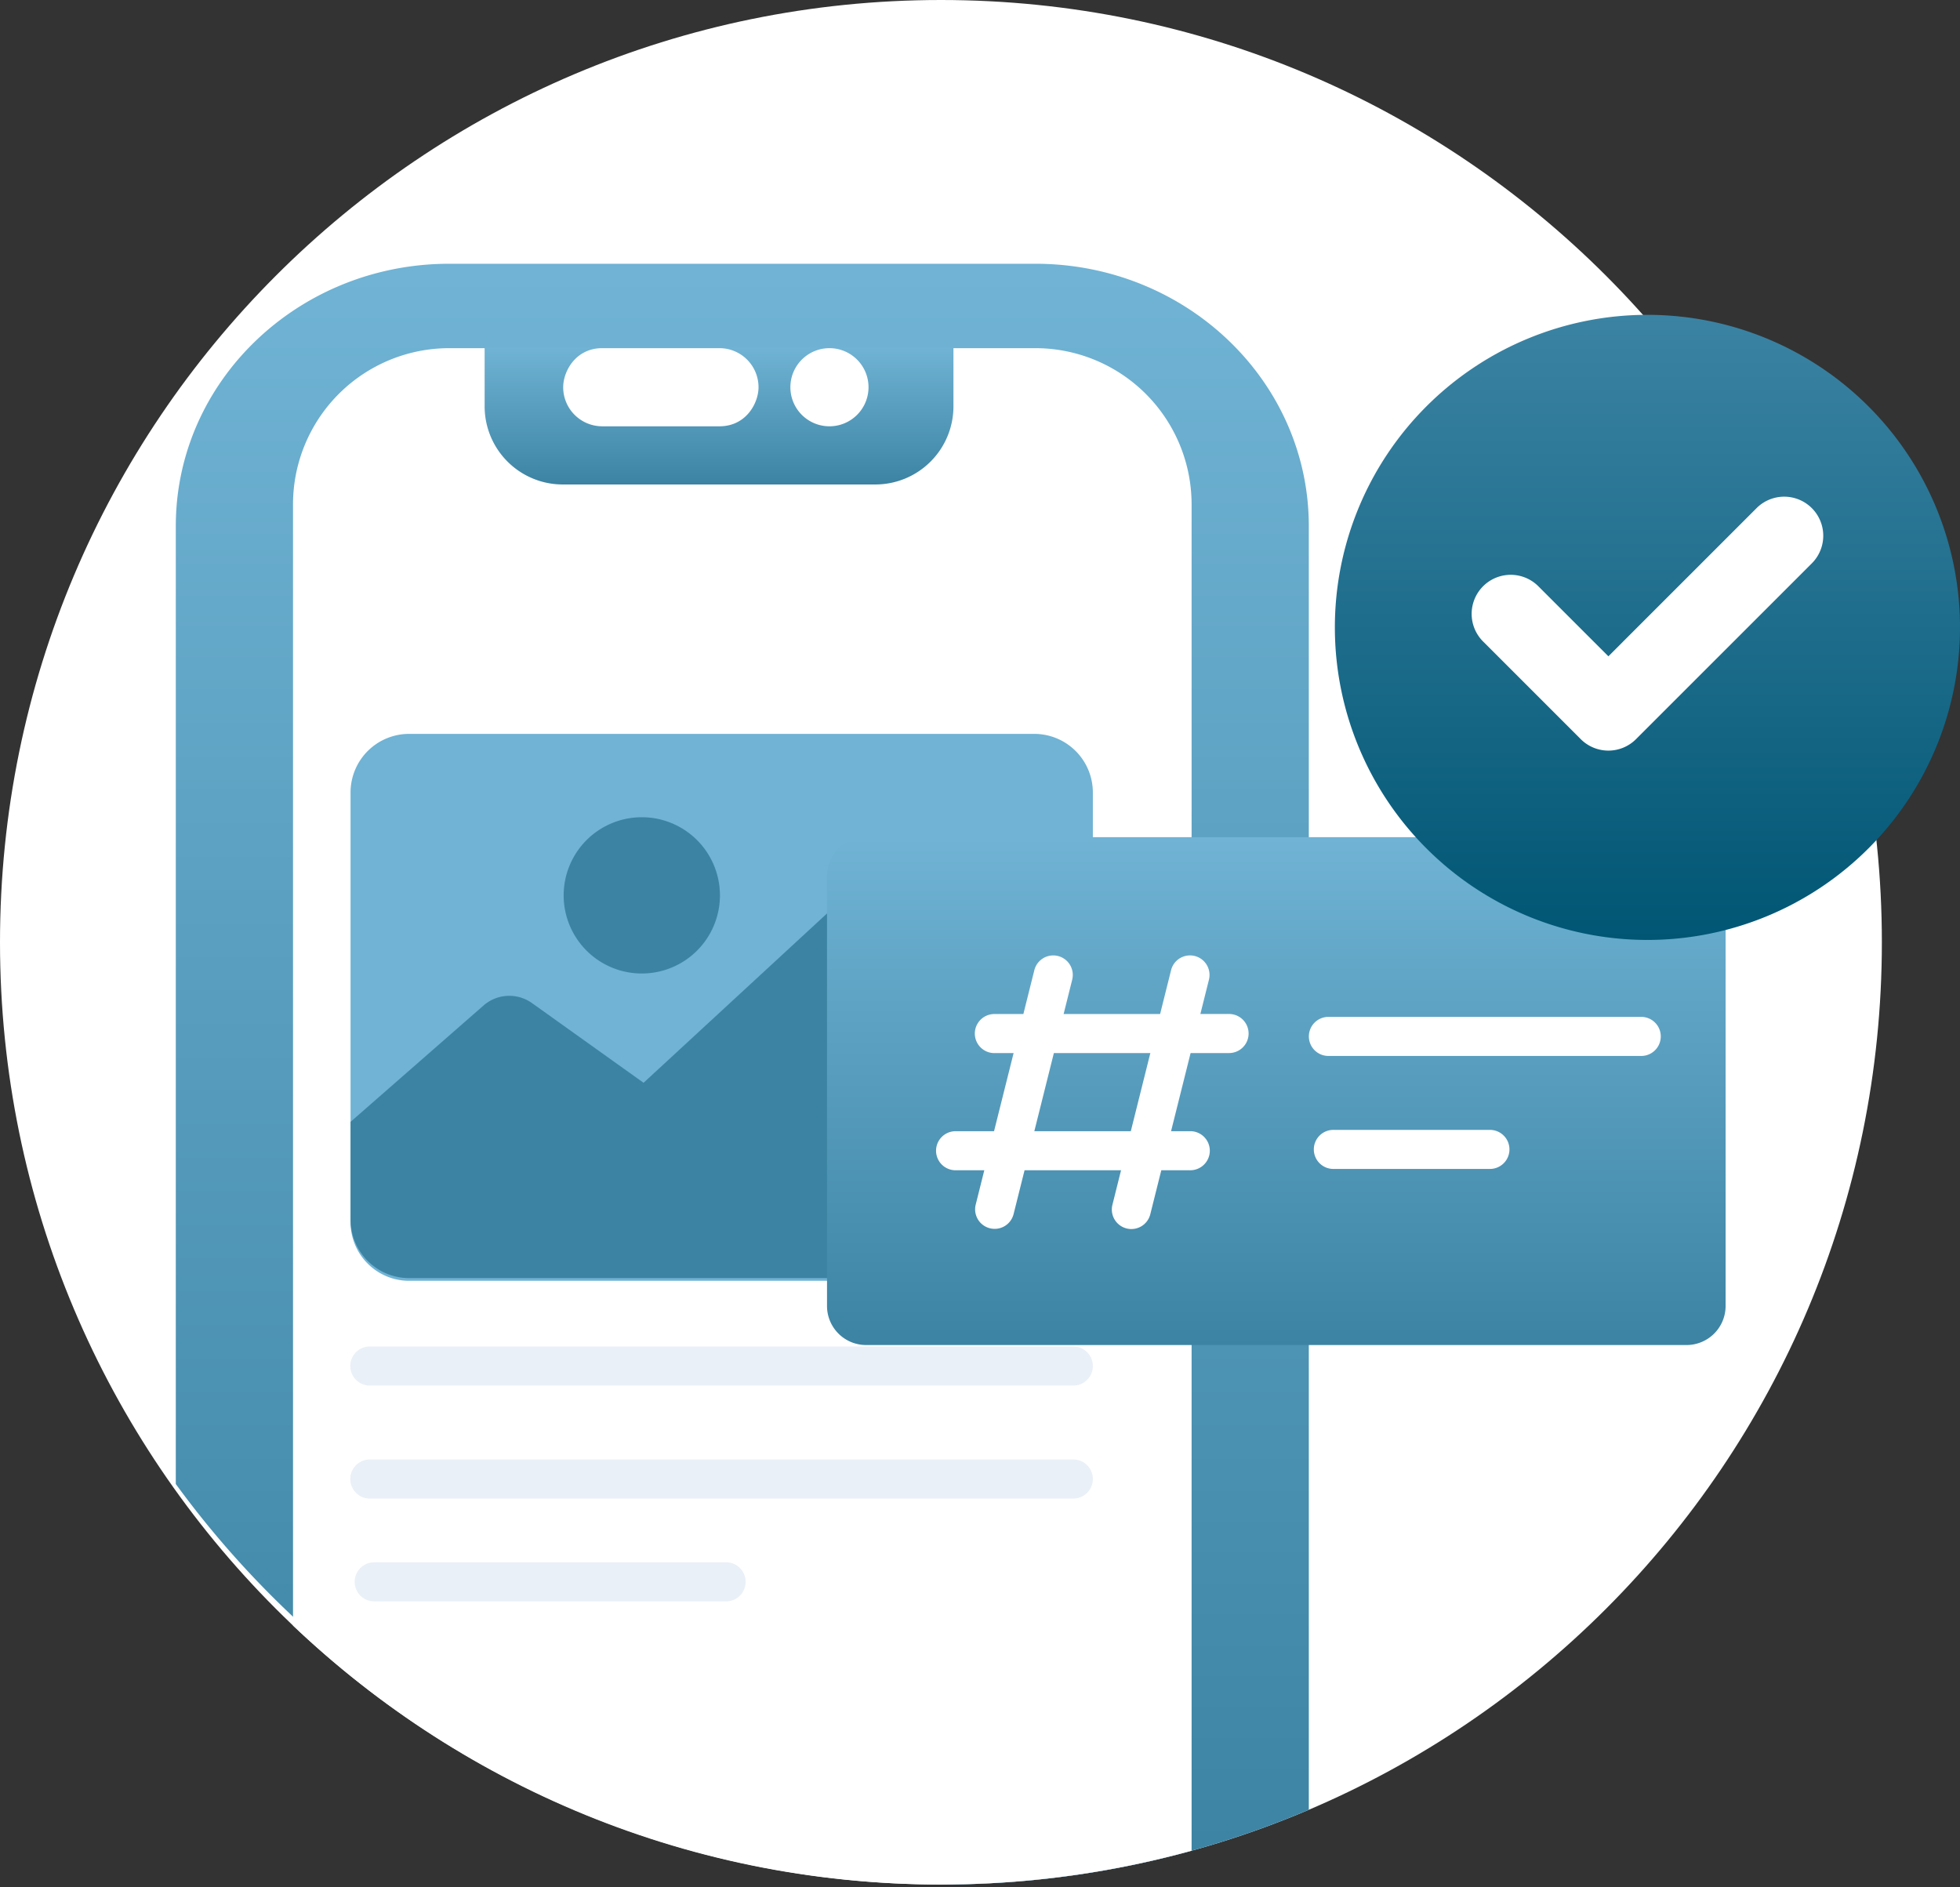 <?xml version="1.0" encoding="UTF-8"?>
<svg xmlns="http://www.w3.org/2000/svg" xmlns:xlink="http://www.w3.org/1999/xlink" width="469.749" height="452.31" viewBox="0 0 469.749 452.31">
  <rect x="0" y="0" width="469.749" height="452.31" fill="#333333" stroke="none"/>
  <defs>
    <linearGradient id="linear-gradient" x1="0.5" x2="0.5" y2="1" gradientUnits="objectBoundingBox">
      <stop offset="0" stop-color="#70b3d4"></stop>
      <stop offset="1" stop-color="#3c83a3"></stop>
    </linearGradient>
    <linearGradient id="linear-gradient-4" x1="0.5" x2="0.5" y2="1" gradientUnits="objectBoundingBox">
      <stop offset="0" stop-color="#3c83a3"></stop>
      <stop offset="1" stop-color="#005674"></stop>
    </linearGradient>
  </defs>
  <g id="Gruppe_20987" data-name="Gruppe 20987" transform="translate(-2422 -3261.939)">
    <path id="Pfad_17655" data-name="Pfad 17655" d="M451.023,229.841C451.023,105.114,350.057,4,225.511,4S0,105.114,0,229.841,100.966,455.682,225.511,455.682,451.023,354.569,451.023,229.841" transform="translate(2422 3257.939)" fill="#fff"></path>
    <path id="Schnittmenge_12" data-name="Schnittmenge 12" d="M0,292.47V62.874C0,28.158,29.357,0,65.546,0H206c36.19,0,65.546,28.158,65.546,62.874V370.553A224.313,224.313,0,0,1,187.7,388.426C110.011,387.1,41.566,349.469,0,292.47Z" transform="translate(2464.135 3325.156)" stroke="rgba(0,0,0,0)" stroke-miterlimit="10" stroke-width="1" fill="url(#linear-gradient)"></path>
    <path id="Schnittmenge_13" data-name="Schnittmenge 13" d="M0,306.162V37.456A37.449,37.449,0,0,1,37.464,0H177.906a37.451,37.451,0,0,1,37.456,37.462V360.134A225.647,225.647,0,0,1,0,306.162Z" transform="translate(2492.226 3345.387)" fill="#fff" stroke="rgba(0,0,0,0)" stroke-miterlimit="10" stroke-width="1"></path>
    <path id="Pfad_17662" data-name="Pfad 17662" d="M192.224,76.363H23.682a4.682,4.682,0,1,1,0-9.363H192.224a4.682,4.682,0,1,1,0,9.364" transform="translate(2487.016 3517.666)" fill="#eaf0f7"></path>
    <path id="Pfad_17663" data-name="Pfad 17663" d="M192.224,82.363H23.682a4.682,4.682,0,1,1,0-9.363H192.224a4.682,4.682,0,1,1,0,9.364" transform="translate(2487.016 3538.747)" fill="#eaf0f7"></path>
    <path id="Pfad_17664" data-name="Pfad 17664" d="M107.953,88.363H23.682a4.682,4.682,0,1,1,0-9.363h84.271a4.682,4.682,0,1,1,0,9.364" transform="translate(2488.073 3557.388)" fill="#eaf0f7"></path>
    <path id="Pfad_17665" data-name="Pfad 17665" d="M119.634,46.772H44.727A18.728,18.728,0,0,1,26,28.046V14H138.361V28.045a18.728,18.728,0,0,1-18.726,18.727" transform="translate(2512.151 3331.286)" fill="url(#linear-gradient)"></path>
    <path id="Pfad_17666" data-name="Pfad 17666" d="M67.454,32.727H39.363A9.361,9.361,0,0,1,30,23.361C30,19.59,32.949,14,39.363,14h28.09a9.361,9.361,0,0,1,9.363,9.365c0,3.771-2.95,9.361-9.363,9.361" transform="translate(2526.979 3331.388)" fill="#fff"></path>
    <path id="Pfad_17667" data-name="Pfad 17667" d="M60.727,23.363a9.363,9.363,0,1,0-9.363,9.363,9.363,9.363,0,0,0,9.363-9.363" transform="translate(2569.429 3331.388)" fill="#fff"></path>
    <path id="Pfad_17668" data-name="Pfad 17668" d="M182.86,166.088H33.045A14.044,14.044,0,0,1,19,152.042v-103A14.044,14.044,0,0,1,33.044,35H182.86a14.044,14.044,0,0,1,14.045,14.046v103a14.044,14.044,0,0,1-14.046,14.045" transform="translate(2487.016 3402.835)" fill="#70b3d4"></path>
    <path id="Pfad_17669" data-name="Pfad 17669" d="M196.906,89.419v37.454a14.044,14.044,0,0,1-14.046,14.045H33.045A14.044,14.044,0,0,1,19,126.872V103.464L50.878,75.571A9.367,9.367,0,0,1,62.484,75L89.226,94.1l53.929-49.78a9.366,9.366,0,0,1,13.282.581Z" transform="translate(2487.016 3427.36)" fill="#3c83a3"></path>
    <path id="Pfad_17670" data-name="Pfad 17670" d="M67.454,57.727A18.727,18.727,0,1,0,48.727,76.454,18.727,18.727,0,0,0,67.454,57.727" transform="translate(2527.092 3418.812)" fill="#3c83a3"></path>
    <path id="Pfad_17671" data-name="Pfad 17671" d="M252,170.725H55.363A9.361,9.361,0,0,1,46,161.359v-103A9.361,9.361,0,0,1,55.363,49H252a9.361,9.361,0,0,1,9.363,9.365v103A9.361,9.361,0,0,1,252,170.725" transform="translate(2574.209 3413.589)" fill="url(#linear-gradient)"></path>
    <path id="Pfad_17672" data-name="Pfad 17672" d="M120.226,69.049h-6.877l2.055-8.23a4.678,4.678,0,0,0-9.078-2.266l-2.626,10.5H80.576l2.055-8.23a4.678,4.678,0,1,0-9.078-2.266l-2.626,10.5H64.045a4.682,4.682,0,1,0,0,9.363h4.541L63.9,97.14H54.682a4.682,4.682,0,1,0,0,9.364h6.882l-2.06,8.23A4.68,4.68,0,0,0,68.586,117l2.626-10.5H94.336l-2.055,8.23a4.679,4.679,0,1,0,9.078,2.27l2.626-10.5h6.877a4.682,4.682,0,1,0,0-9.363h-4.537l4.682-18.727h9.218a4.682,4.682,0,1,0,0-9.364M96.677,97.14H73.554l4.682-18.727h23.123Z" transform="translate(2596.342 3435.924)" fill="#fff"></path>
    <path id="Pfad_17673" data-name="Pfad 17673" d="M149.589,67.363H74.682a4.682,4.682,0,1,1,0-9.363H149.59a4.682,4.682,0,1,1,0,9.364" transform="translate(2665.762 3447.666)" fill="#fff"></path>
    <path id="Pfad_17674" data-name="Pfad 17674" d="M112.136,73.363H74.682a4.682,4.682,0,1,1,0-9.363h37.454a4.682,4.682,0,1,1,0,9.364" transform="translate(2666.95 3468.747)" fill="#fff"></path>
    <path id="Pfad_17677" data-name="Pfad 17677" d="M221.815,95.908a74.912,74.912,0,1,1,0-.008" transform="translate(2669.934 3316.406)" fill="url(#linear-gradient-4)"></path>
    <path id="Pfad_17678" data-name="Pfad 17678" d="M105.151,88.618,81.743,65.209a9.362,9.362,0,1,1,13.24-13.24l16.789,16.789,35.516-35.516a9.362,9.362,0,0,1,13.24,13.24L118.391,88.618a9.361,9.361,0,0,1-13.24,0" transform="translate(2695.707 3350.483)" fill="#fff"></path>
  </g>
</svg>
